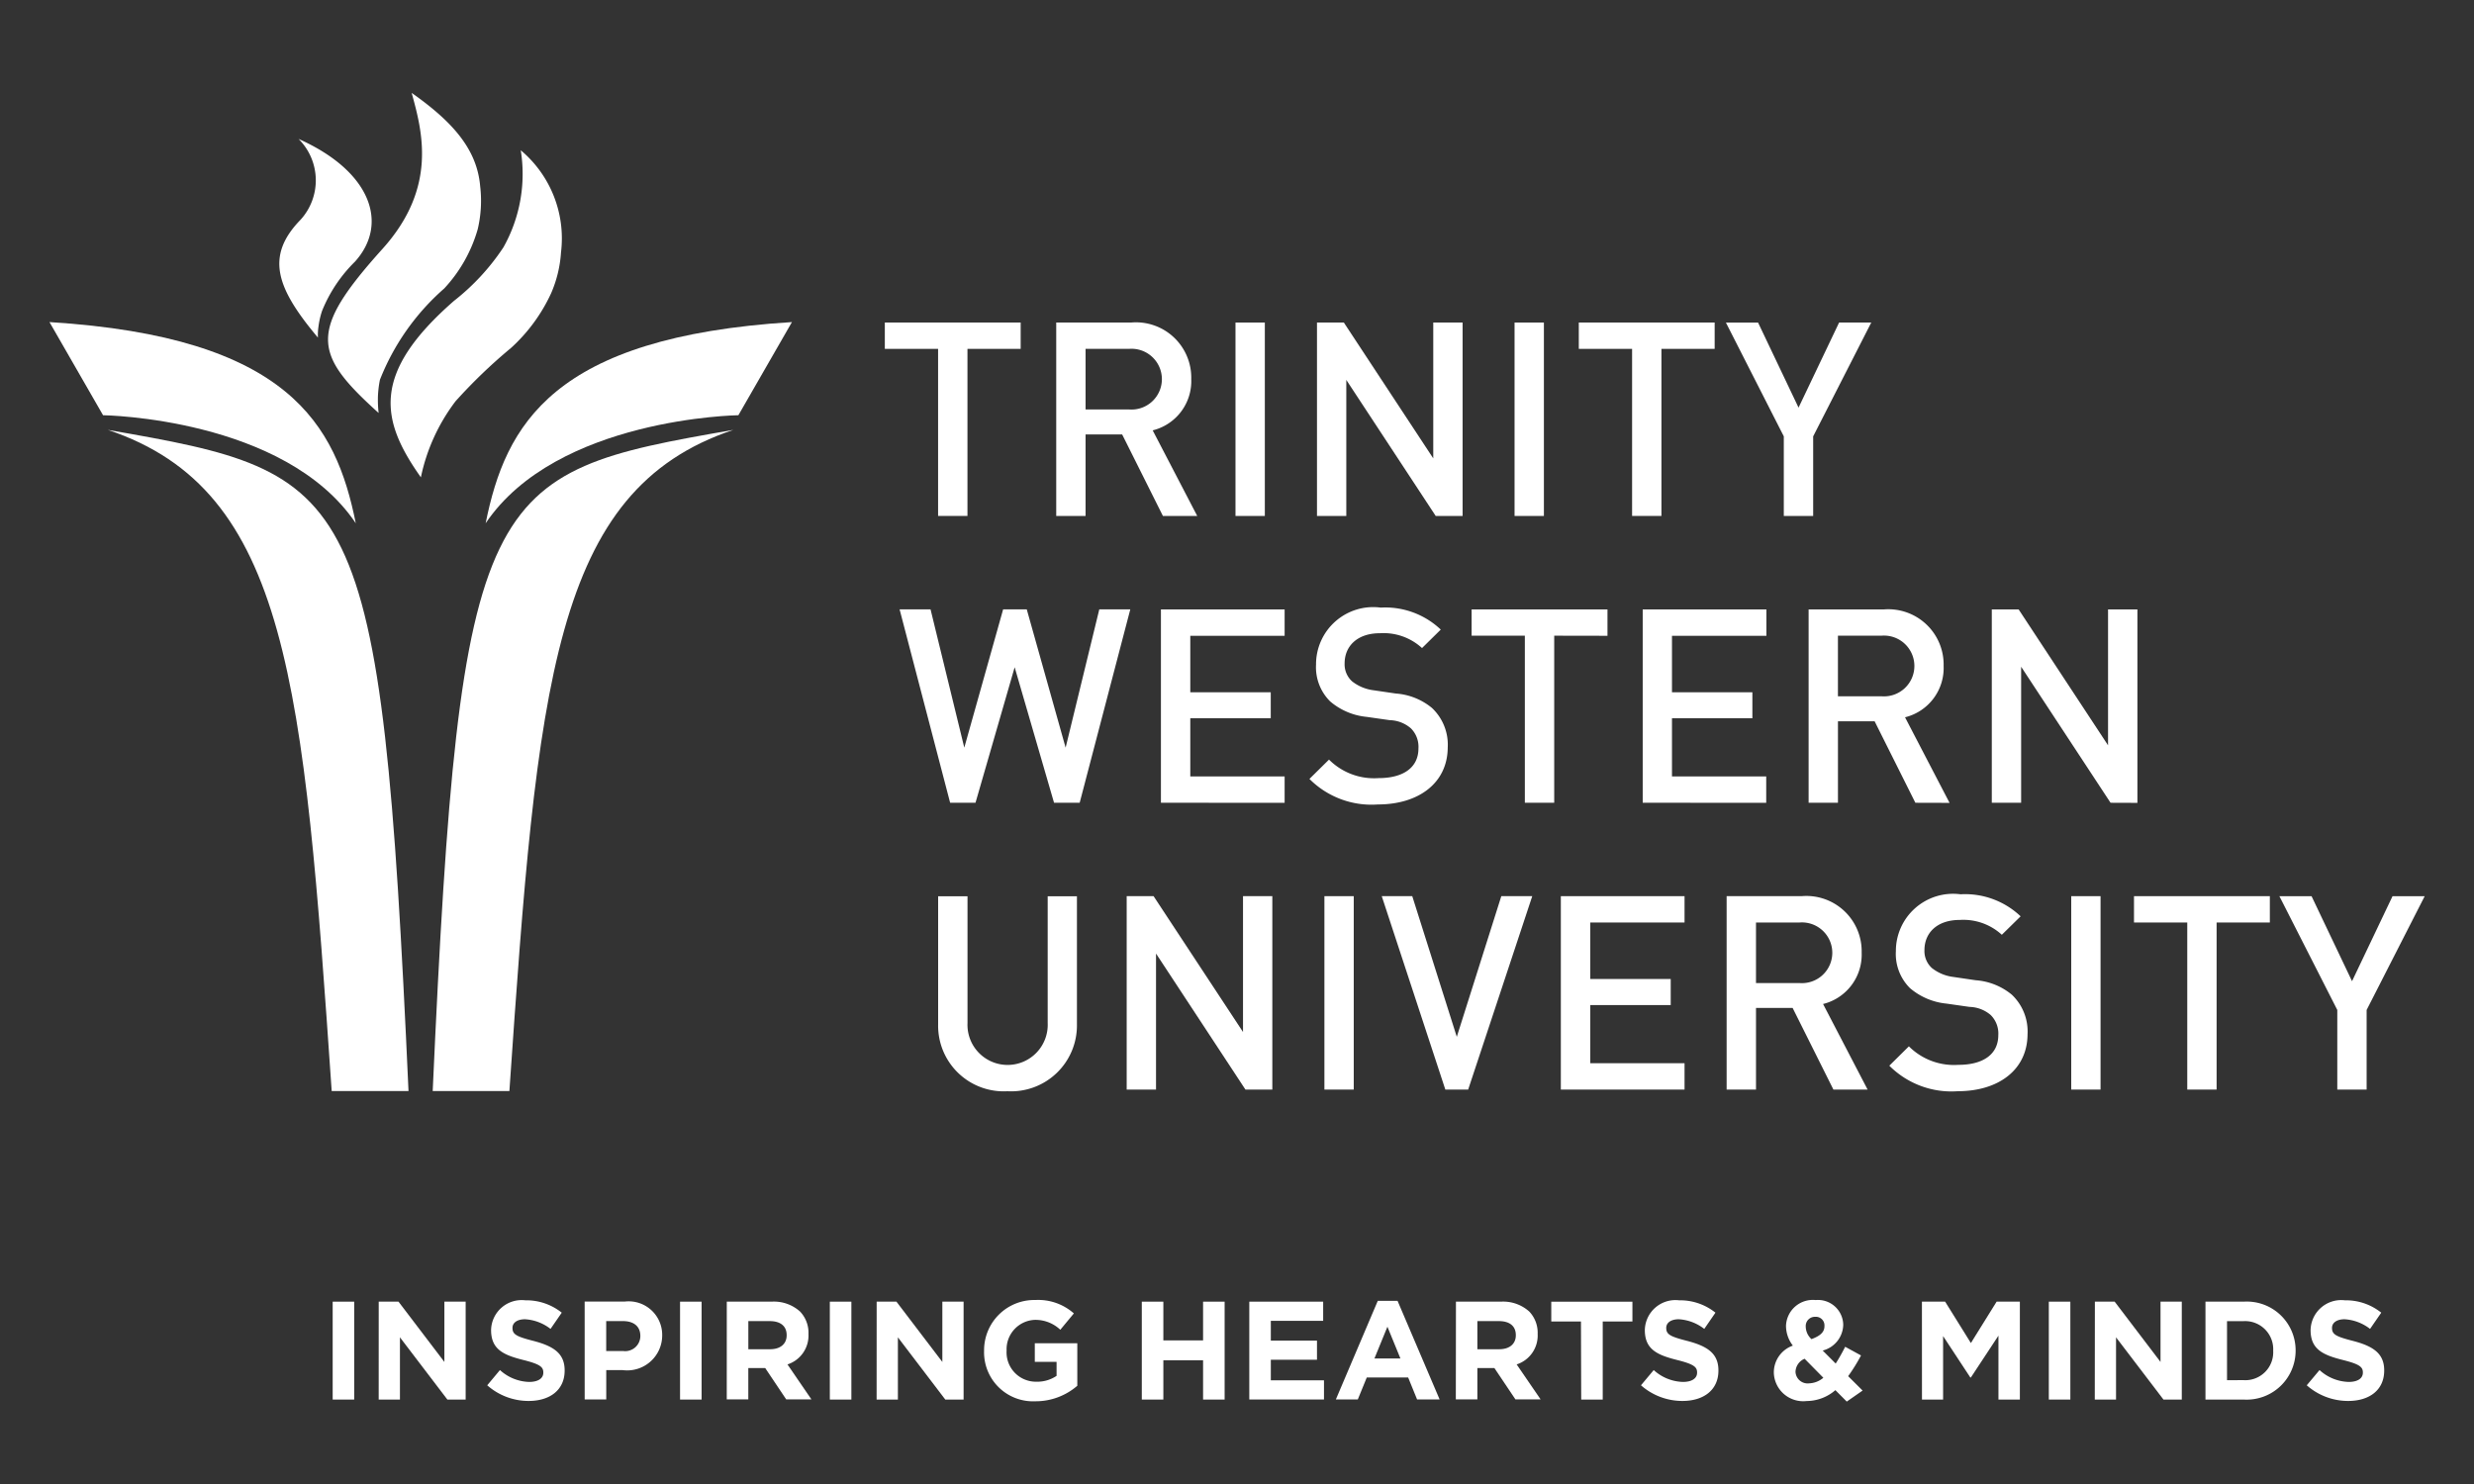 <svg xmlns="http://www.w3.org/2000/svg" width="100" height="60" viewBox="0 0 100 60"><rect x="0" y="0" width="100" height="60" fill="#333333" stroke="none"/><defs><style>.a{fill:#fff;}.b{fill:none;}</style></defs><g transform="translate(-810 -3391)"><g transform="translate(812 3392.418)"><rect class="a" width="0.87" height="3.958" transform="translate(11.447 51.21)"/><path class="a" d="M152.425,562.092h.8l1.854,2.437v-2.437h.86v3.958H155.2l-1.917-2.516v2.516h-.859Z" transform="translate(-139.117 -510.882)"/><path class="a" d="M200.5,564.88l.514-.616a1.825,1.825,0,0,0,1.182.48c.356,0,.571-.141.571-.373v-.012c0-.22-.136-.333-.8-.5-.8-.2-1.311-.424-1.311-1.21v-.012a1.238,1.238,0,0,1,1.385-1.193,2.293,2.293,0,0,1,1.471.5l-.453.656a1.859,1.859,0,0,0-1.029-.39c-.335,0-.509.153-.509.346v.01c0,.261.17.346.853.521.8.21,1.255.5,1.255,1.188v.011c0,.787-.6,1.227-1.453,1.227A2.522,2.522,0,0,1,200.5,564.88Z" transform="translate(-182.806 -510.289)"/><path class="a" d="M246.636,564.088a.613.613,0,0,0,.69-.6v-.011c0-.391-.271-.6-.707-.6h-.673v1.211Zm-1.561-2h1.618a1.356,1.356,0,0,1,1.516,1.368v.012a1.415,1.415,0,0,1-1.6,1.391h-.661v1.187h-.872Z" transform="translate(-223.443 -510.882)"/><rect class="a" width="0.871" height="3.958" transform="translate(25.488 51.21)"/><path class="a" d="M311.895,564.015c.424,0,.667-.226.667-.56v-.011c0-.374-.261-.566-.684-.566h-.865v1.137Zm-1.753-1.923h1.809a1.576,1.576,0,0,1,1.153.4,1.241,1.241,0,0,1,.34.9v.011a1.227,1.227,0,0,1-.849,1.226l.968,1.414h-1.019l-.848-1.266h-.684v1.266h-.871Z" transform="translate(-282.765 -510.882)"/><rect class="a" width="0.871" height="3.958" transform="translate(31.542 51.21)"/><path class="a" d="M378.763,562.092h.8l1.855,2.437v-2.437h.859v3.958h-.74l-1.916-2.516v2.516h-.86Z" transform="translate(-345.328 -510.882)"/><path class="a" d="M427.95,563.379v-.011a2.031,2.031,0,0,1,2.075-2.047,2.169,2.169,0,0,1,1.554.542l-.548.661a1.459,1.459,0,0,0-1.035-.4,1.189,1.189,0,0,0-1.136,1.233v.012a1.186,1.186,0,0,0,1.2,1.255,1.389,1.389,0,0,0,.82-.237v-.566H430v-.752h1.718v1.719a2.566,2.566,0,0,1-1.691.627A1.98,1.98,0,0,1,427.95,563.379Z" transform="translate(-390.173 -510.178)"/><path class="a" d="M500.184,562.092h.871v1.566h1.606v-1.566h.871v3.958h-.871v-1.589h-1.606v1.589h-.871Z" transform="translate(-456.032 -510.882)"/><path class="a" d="M549.43,562.092h2.986v.775H550.3v.8h1.866v.773H550.3v.832h2.149v.775H549.43Z" transform="translate(-500.933 -510.882)"/><path class="a" d="M591.583,564.1l-.526-1.284-.525,1.284Zm-.916-2.329h.8l1.7,3.985h-.911l-.361-.887h-1.673l-.362.887h-.887Z" transform="translate(-536.977 -510.593)"/><path class="a" d="M645.787,564.015c.423,0,.667-.226.667-.56v-.011c0-.374-.26-.566-.683-.566H644.9v1.137Zm-1.753-1.923h1.811a1.58,1.58,0,0,1,1.153.4,1.243,1.243,0,0,1,.339.9v.011a1.228,1.228,0,0,1-.849,1.226l.968,1.414h-1.018l-.849-1.266H644.9v1.266h-.871Z" transform="translate(-587.184 -510.882)"/><path class="a" d="M688.851,562.894h-1.2v-.8h3.28v.8h-1.2v3.156h-.87Z" transform="translate(-626.948 -510.882)"/><path class="a" d="M728.792,564.88l.515-.616a1.824,1.824,0,0,0,1.182.48c.356,0,.571-.141.571-.373v-.012c0-.22-.136-.333-.8-.5-.8-.2-1.312-.424-1.312-1.21v-.012a1.238,1.238,0,0,1,1.385-1.193,2.285,2.285,0,0,1,1.469.5l-.452.656a1.855,1.855,0,0,0-1.028-.39c-.334,0-.509.153-.509.346v.01c0,.261.17.346.854.521.8.21,1.255.5,1.255,1.188v.011c0,.787-.6,1.227-1.453,1.227A2.527,2.527,0,0,1,728.792,564.88Z" transform="translate(-664.463 -510.289)"/><path class="a" d="M791.626,562.378v-.011a.347.347,0,0,0-.372-.367.372.372,0,0,0-.384.4v.012a.7.7,0,0,0,.232.491C791.446,562.774,791.626,562.627,791.626,562.378Zm-.044,2.087-.758-.769a.592.592,0,0,0-.368.52v.011a.492.492,0,0,0,.555.463A.937.937,0,0,0,791.582,564.464Zm.486.5a1.788,1.788,0,0,1-1.159.44,1.188,1.188,0,0,1-1.329-1.142v-.012a1.148,1.148,0,0,1,.769-1.086,1.318,1.318,0,0,1-.277-.792v-.011a1.086,1.086,0,0,1,1.2-1.039,1.021,1.021,0,0,1,1.113.995v.011a1.1,1.1,0,0,1-.83,1.035l.525.526c.13-.2.26-.435.384-.678l.64.35a7.026,7.026,0,0,1-.52.838l.584.582-.64.446Z" transform="translate(-719.881 -510.178)"/><path class="a" d="M857.351,562.092h.938l1.041,1.673,1.04-1.673h.94v3.958h-.866v-2.584l-1.114,1.691h-.023l-1.1-1.673v2.566h-.854Z" transform="translate(-781.666 -510.882)"/><rect class="a" width="0.87" height="3.958" transform="translate(80.814 51.21)"/><path class="a" d="M935.372,562.092h.8l1.853,2.437v-2.437h.86v3.958h-.741l-1.917-2.516v2.516h-.859Z" transform="translate(-852.696 -510.882)"/><path class="a" d="M988.1,565.265a1.127,1.127,0,0,0,1.193-1.182v-.01a1.137,1.137,0,0,0-1.193-1.194h-.673v2.387Zm-1.544-3.173H988.1a1.973,1.973,0,0,1,2.1,1.968v.012a1.981,1.981,0,0,1-2.1,1.978h-1.544Z" transform="translate(-899.41 -510.882)"/><path class="a" d="M1033.467,564.88l.516-.616a1.817,1.817,0,0,0,1.18.48c.358,0,.572-.141.572-.373v-.012c0-.22-.137-.333-.8-.5-.8-.2-1.313-.424-1.313-1.21v-.012a1.239,1.239,0,0,1,1.386-1.193,2.287,2.287,0,0,1,1.47.5l-.452.656a1.861,1.861,0,0,0-1.03-.39c-.332,0-.508.153-.508.346v.01c0,.261.17.346.853.521.8.21,1.256.5,1.256,1.188v.011c0,.787-.6,1.227-1.453,1.227A2.521,2.521,0,0,1,1033.467,564.88Z" transform="translate(-942.227 -510.289)"/><path class="a" d="M131.006,15.279c-2.651-2.393-2.852-3.292.156-6.634,2.24-2.489,1.6-4.772,1.18-6.307,1.644,1.159,2.642,2.269,2.769,3.777a5,5,0,0,1-.1,1.737,5.883,5.883,0,0,1-1.352,2.392,9.559,9.559,0,0,0-2.6,3.692,4.326,4.326,0,0,0-.081.678A4.762,4.762,0,0,0,131.006,15.279Z" transform="translate(-117.702)"/><path class="a" d="M107.971,31.691c-1.7-2.023-2.128-3.3-.7-4.768a2.364,2.364,0,0,0-.083-3.265c2.95,1.314,3.653,3.444,2.279,4.963a5.87,5.87,0,0,0-1.33,1.992,3.328,3.328,0,0,0-.144.634A2.266,2.266,0,0,0,107.971,31.691Z" transform="translate(-97.12 -19.459)"/><path class="a" d="M159.155,42.136c-1.632-2.307-2.03-4.191,1.337-7.134a9.155,9.155,0,0,0,2-2.166,6.054,6.054,0,0,0,.7-3.924,4.652,4.652,0,0,1,1.627,4.13,4.927,4.927,0,0,1-.4,1.652,6.861,6.861,0,0,1-1.615,2.206,21.328,21.328,0,0,0-2.248,2.16A7.666,7.666,0,0,0,159.155,42.136Z" transform="translate(-144.143 -24.255)"/><path class="a" d="M12.381,116.605c-2.877-4.27-10.216-4.368-10.216-4.368L0,108.471C9.676,109.074,11.579,112.619,12.381,116.605Z" transform="translate(0 -96.867)"/><path class="a" d="M199.492,116.605c2.878-4.27,10.216-4.368,10.216-4.368l2.165-3.766C202.2,109.074,200.294,112.619,199.492,116.605Z" transform="translate(-181.862 -96.867)"/><path class="a" d="M39.158,185.114c-1.11-24.607-2.051-24.974-12.153-26.73,7.3,2.439,7.916,10.258,9.048,26.73Z" transform="translate(-24.646 -142.421)"/><path class="a" d="M175.279,185.114h3.1c1.133-16.473,1.753-24.292,9.05-26.73C177.331,160.14,176.391,160.507,175.279,185.114Z" transform="translate(-159.789 -142.421)"/><path class="a" d="M385.749,109.752v6.755h-1.187v-6.755h-2.153v-1.065H387.9v1.065Z" transform="translate(-348.644 -97.065)"/><path class="a" d="M463.753,109.752H462v2.45h1.757a1.229,1.229,0,1,0,0-2.45Zm1.373,6.755-1.647-3.295H462v3.295h-1.186v-7.82h3.032a2.237,2.237,0,0,1,2.426,2.285,2.051,2.051,0,0,1-1.559,2.075l1.8,3.46Z" transform="translate(-420.121 -97.065)"/><rect class="a" width="1.186" height="7.82" transform="translate(47.939 11.623)"/><path class="a" d="M585.024,116.508l-3.614-5.5v5.5h-1.185v-7.82h1.086l3.614,5.492v-5.492h1.186v7.82Z" transform="translate(-528.992 -97.065)"/><rect class="a" width="1.186" height="7.82" transform="translate(59.219 11.623)"/><path class="a" d="M703.449,109.752v6.755h-1.186v-6.755h-2.154v-1.065H705.6v1.065Z" transform="translate(-638.293 -97.065)"/><path class="a" d="M770.952,113.29v3.218h-1.187V113.29l-2.34-4.6h1.3l1.636,3.438L772,108.688h1.3Z" transform="translate(-699.663 -97.065)"/><path class="a" d="M396.236,249.316H395.2l-1.592-5.48-1.583,5.48H391l-2.043-7.82h1.251l1.364,5.591,1.57-5.591h.955l1.571,5.591,1.361-5.591h1.253Z" transform="translate(-354.595 -218.277)"/><path class="a" d="M508.846,249.316V241.5h5v1.065h-3.813v2.284h3.252V245.9h-3.252v2.351h3.813v1.066Z" transform="translate(-463.921 -218.277)"/><path class="a" d="M579.563,248.7a3.539,3.539,0,0,1-2.767-1.032l.791-.781a2.574,2.574,0,0,0,2,.748c1.022,0,1.615-.44,1.615-1.2a1.052,1.052,0,0,0-.306-.813,1.355,1.355,0,0,0-.857-.33l-.923-.132a2.665,2.665,0,0,1-1.482-.626,1.945,1.945,0,0,1-.571-1.493,2.311,2.311,0,0,1,2.614-2.3,3.258,3.258,0,0,1,2.427.889l-.757.747a2.3,2.3,0,0,0-1.7-.6c-.923,0-1.429.527-1.429,1.22a.927.927,0,0,0,.3.724,1.751,1.751,0,0,0,.878.363l.891.131a2.58,2.58,0,0,1,1.461.583,2.042,2.042,0,0,1,.638,1.6C582.377,247.842,581.2,248.7,579.563,248.7Z" transform="translate(-525.868 -217.593)"/><path class="a" d="M654.381,242.561v6.755h-1.187v-6.755h-2.152V241.5h5.492v1.065Z" transform="translate(-593.559 -218.277)"/><path class="a" d="M729.417,249.316V241.5h5v1.065H730.6v2.284h3.25V245.9H730.6v2.351h3.809v1.066Z" transform="translate(-665.018 -218.277)"/><path class="a" d="M808.241,242.561h-1.756v2.449h1.756a1.229,1.229,0,1,0,0-2.449Zm1.374,6.755-1.647-3.295h-1.482v3.295H805.3V241.5h3.03a2.236,2.236,0,0,1,2.427,2.284,2.052,2.052,0,0,1-1.56,2.076l1.8,3.46Z" transform="translate(-734.195 -218.277)"/><path class="a" d="M892.5,249.316l-3.614-5.5v5.5H887.7V241.5h1.086l3.613,5.493V241.5h1.187v7.82Z" transform="translate(-809.191 -218.277)"/><path class="a" d="M409.59,382.2a2.652,2.652,0,0,1-2.8-2.7v-5.183h1.187v5.128a1.622,1.622,0,1,0,3.241,0v-5.128H412.4V379.5A2.662,2.662,0,0,1,409.59,382.2Z" transform="translate(-370.87 -339.498)"/><path class="a" d="M497.913,382.133l-3.614-5.5v5.5h-1.186v-7.82H494.2l3.615,5.492v-5.492H499v7.82Z" transform="translate(-449.572 -339.498)"/><rect class="a" width="1.186" height="7.82" transform="translate(51.533 34.815)"/><path class="a" d="M613.36,382.133h-.923l-2.57-7.82H611.1L612.9,380l1.8-5.689h1.251Z" transform="translate(-556.016 -339.498)"/><path class="a" d="M691.9,382.133v-7.82h5v1.065h-3.81v2.284h3.251v1.054h-3.251v2.351h3.81v1.066Z" transform="translate(-630.81 -339.498)"/><path class="a" d="M770.715,375.378h-1.757v2.448h1.757a1.228,1.228,0,1,0,0-2.448Zm1.372,6.755-1.648-3.3h-1.481v3.3h-1.187v-7.82h3.03a2.236,2.236,0,0,1,2.428,2.283,2.055,2.055,0,0,1-1.56,2.077l1.8,3.46Z" transform="translate(-699.98 -339.498)"/><path class="a" d="M845.023,381.491a3.544,3.544,0,0,1-2.768-1.032l.791-.782a2.58,2.58,0,0,0,2,.748c1.022,0,1.614-.441,1.614-1.2a1.053,1.053,0,0,0-.307-.814,1.369,1.369,0,0,0-.857-.329l-.923-.132a2.676,2.676,0,0,1-1.482-.626,1.947,1.947,0,0,1-.571-1.495,2.312,2.312,0,0,1,2.614-2.3,3.255,3.255,0,0,1,2.428.891l-.759.746a2.3,2.3,0,0,0-1.7-.6c-.923,0-1.428.528-1.428,1.219a.929.929,0,0,0,.3.725,1.74,1.74,0,0,0,.88.363l.888.131a2.585,2.585,0,0,1,1.461.582,2.047,2.047,0,0,1,.638,1.605C847.835,380.634,846.659,381.491,845.023,381.491Z" transform="translate(-767.888 -338.79)"/><rect class="a" width="1.185" height="7.82" transform="translate(81.72 34.815)"/><path class="a" d="M956.823,375.378v6.755h-1.186v-6.755h-2.153v-1.065h5.491v1.065Z" transform="translate(-869.227 -339.498)"/><path class="a" d="M1024.318,378.914v3.219h-1.186v-3.219l-2.34-4.6h1.3l1.636,3.437,1.637-3.437h1.3Z" transform="translate(-930.658 -339.498)"/></g><rect class="b" width="100" height="60" transform="translate(810 3391)"/></g></svg>
